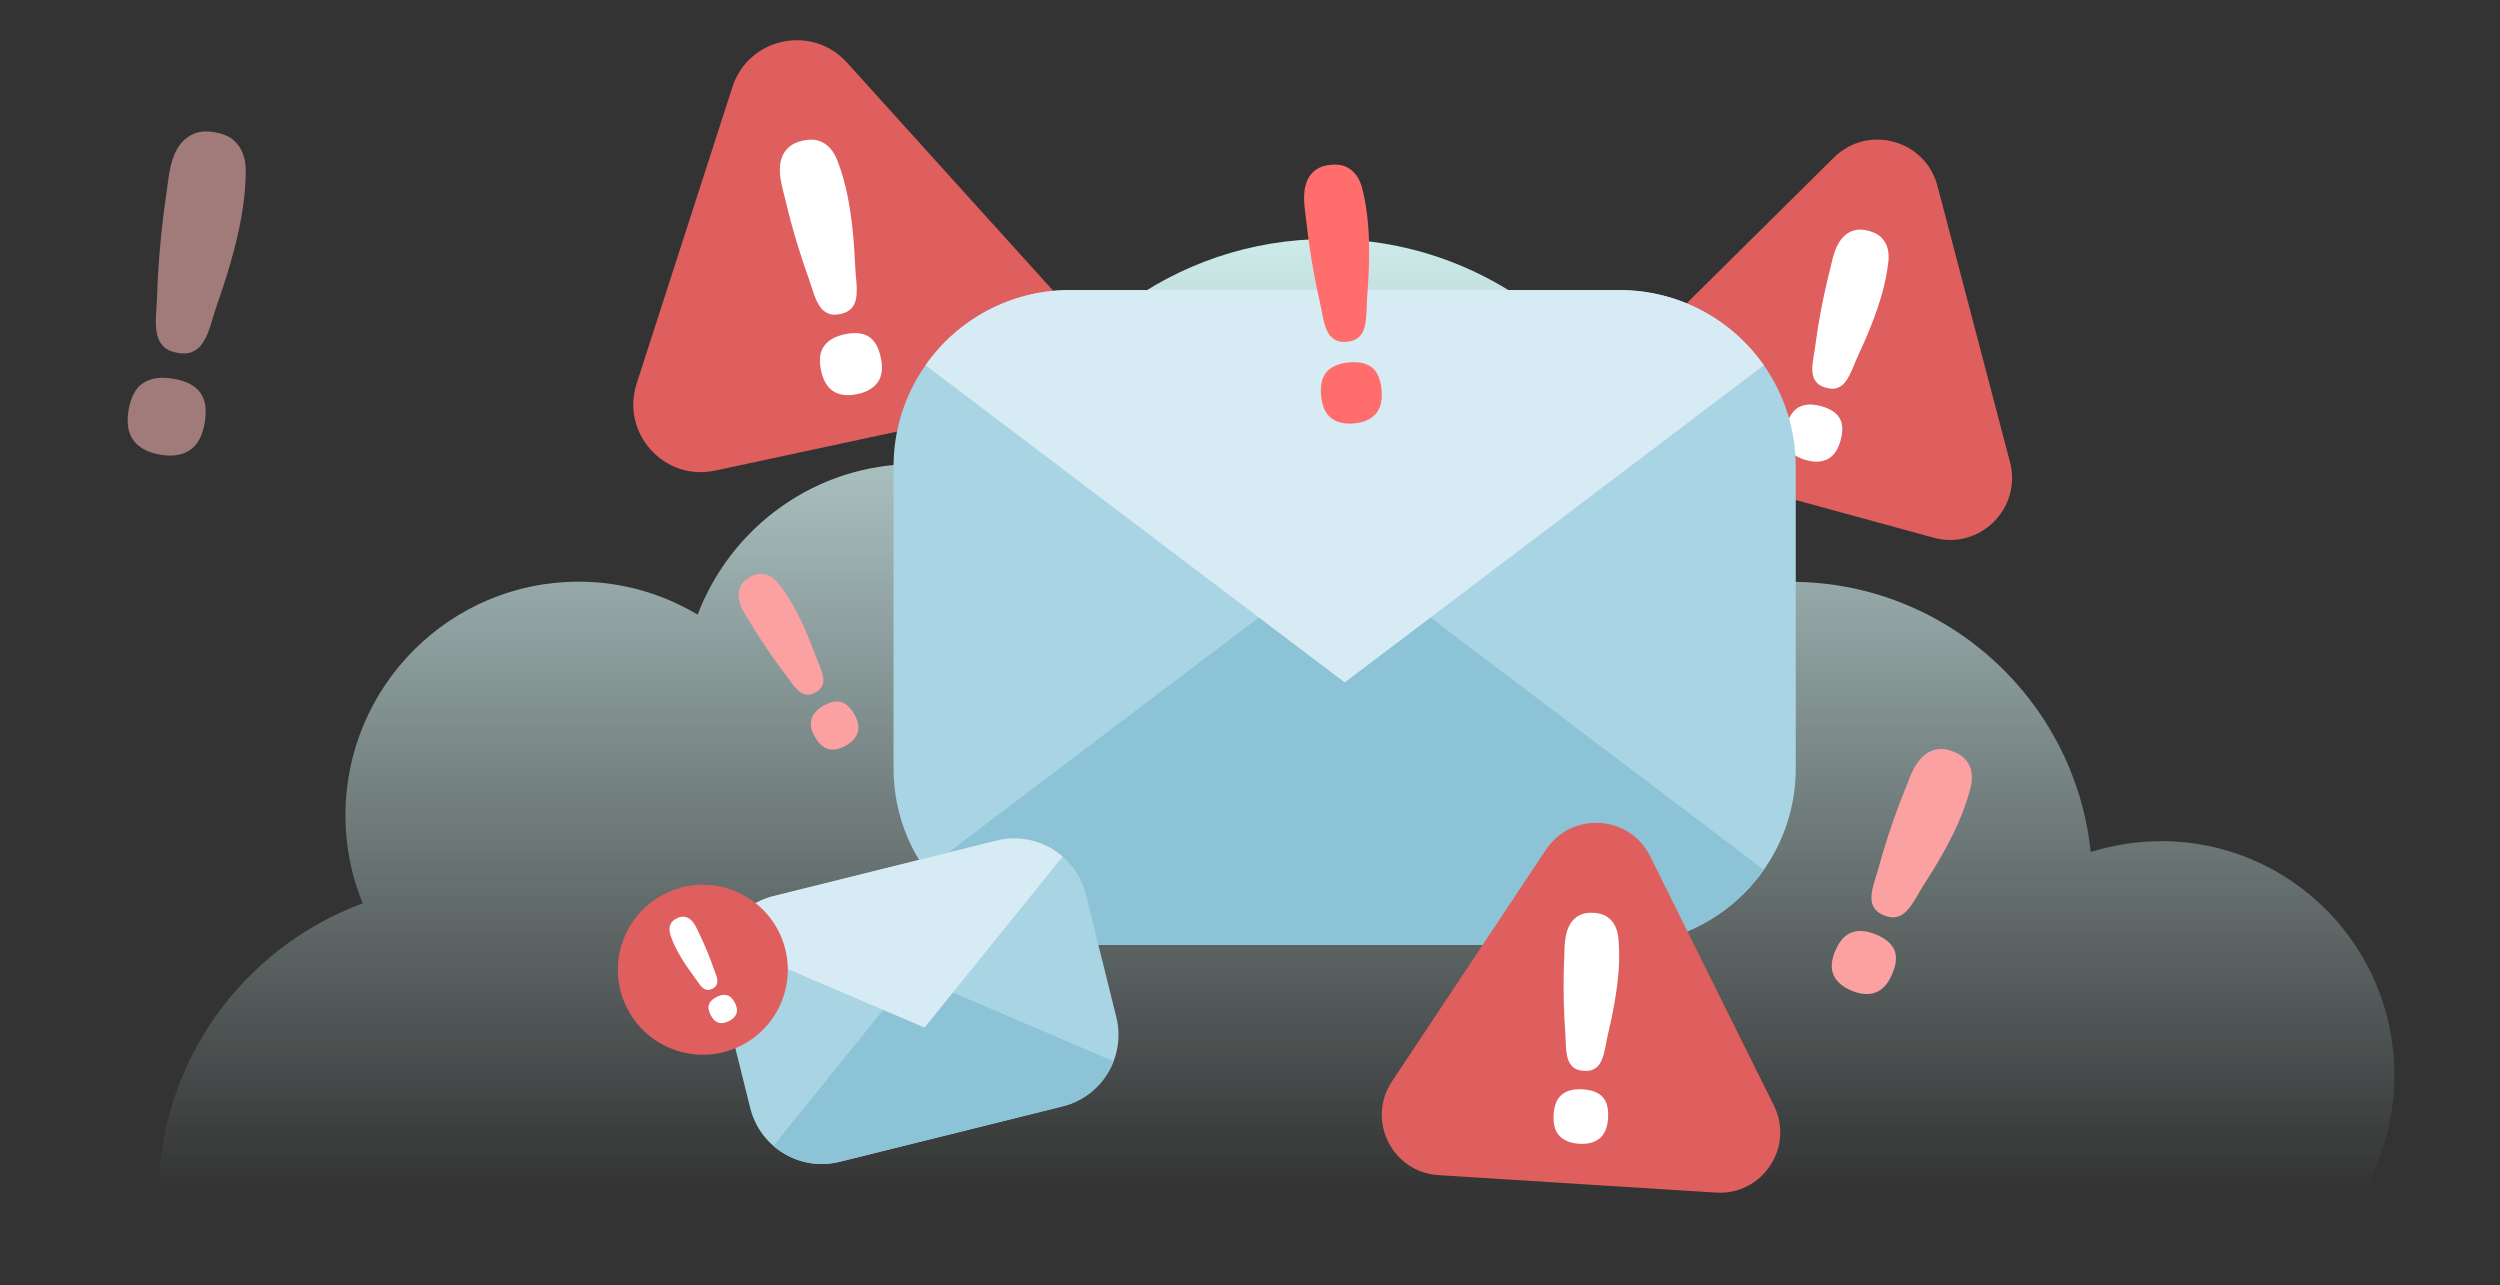 <svg width="284" height="146" viewBox="0 0 284 146" fill="none" xmlns="http://www.w3.org/2000/svg">
<rect x="0" y="0" width="284" height="146" fill="#333333" stroke="none"/>
<g clip-path="url(#clip0_1_2918)">
<g clip-path="url(#clip1_1_2918)">
<path d="M245.496 95.559C242.707 95.559 240.031 95.996 237.508 96.79C235.697 79.542 221.135 66.094 203.437 66.094C198.65 66.094 194.098 67.082 189.958 68.856C190.007 68.07 190.08 67.293 190.08 66.491C190.08 44.763 172.502 27.15 150.817 27.15C133.321 27.15 118.508 38.63 113.439 54.476C110.504 53.35 107.335 52.71 104.003 52.71C92.692 52.71 83.062 59.823 79.254 69.82C75.293 67.463 70.684 66.078 65.744 66.078C51.109 66.078 39.24 77.971 39.24 92.634C39.24 96.166 39.944 99.537 41.197 102.623C27.67 107.622 18 120.609 18 135.896C18 155.485 33.847 171.364 53.398 171.364C64.151 171.364 73.772 166.544 80.265 158.953C88.698 166.147 99.621 170.506 111.563 170.506C117.377 170.506 122.947 169.477 128.114 167.589C135.819 174.759 146.128 179.15 157.472 179.15C173.1 179.15 186.789 170.83 194.365 158.361C198.448 160.938 203.267 162.453 208.449 162.453C219.672 162.453 229.245 155.453 233.11 145.577C236.805 147.538 241.017 148.664 245.496 148.664C260.131 148.664 272 136.779 272 122.107C272 107.436 260.139 95.551 245.496 95.551V95.559Z" fill="url(#paint0_linear_1_2918)"/>
<path d="M83.195 9.896C85.012 4.266 92.245 2.716 96.212 7.104L108.079 20.235L119.947 33.367C123.914 37.758 121.642 44.794 115.856 46.035L98.55 49.748L81.245 53.46C75.461 54.702 70.502 49.214 72.319 43.584L77.759 26.74L83.2 9.896H83.195Z" fill="#DF5E5E"/>
<path d="M97.261 31.695C97.336 32.542 97.391 33.425 97.191 34.17C97.097 34.527 96.915 34.839 96.65 35.105C96.384 35.37 95.99 35.559 95.469 35.671C94.948 35.783 94.511 35.773 94.16 35.639C93.808 35.507 93.516 35.297 93.282 35.011C92.591 34.163 92.31 32.851 91.943 31.839C91.472 30.538 91.033 29.226 90.627 27.905C90.098 26.182 89.627 24.439 89.213 22.684C88.854 21.163 88.283 19.525 88.789 17.974C88.944 17.496 89.218 17.079 89.607 16.723C89.996 16.366 90.542 16.114 91.24 15.962C91.941 15.813 92.537 15.825 93.033 15.997C93.529 16.172 93.948 16.446 94.287 16.825C94.626 17.204 94.9 17.658 95.107 18.189C96.117 20.769 96.596 23.532 96.875 26.277C97.017 27.673 97.102 29.072 97.162 30.473C97.179 30.857 97.219 31.271 97.256 31.695H97.261ZM100.061 40.625C100.31 41.792 100.201 42.715 99.73 43.398C99.258 44.081 98.488 44.535 97.418 44.764C96.321 44.998 95.419 44.904 94.708 44.472C94 44.044 93.519 43.246 93.27 42.081C93.018 40.902 93.127 39.982 93.604 39.319C94.077 38.658 94.865 38.209 95.962 37.975C97.102 37.731 98.004 37.818 98.675 38.232C99.346 38.648 99.807 39.446 100.059 40.625H100.061Z" fill="white"/>
<path d="M208.326 17.901C212.18 14.085 218.719 15.874 220.096 21.119L224.216 36.81L228.336 52.5C229.712 57.745 224.896 62.514 219.665 61.084L204.015 56.806L188.366 52.528C183.135 51.099 181.415 44.542 185.267 40.726L196.797 29.314L208.326 17.901Z" fill="#DF5E5E"/>
<path d="M210.579 41.573C210.282 42.295 209.956 43.037 209.48 43.559C209.251 43.809 208.974 43.987 208.644 44.09C208.317 44.194 207.916 44.182 207.444 44.051C206.972 43.923 206.622 43.731 206.393 43.474C206.164 43.218 206.013 42.925 205.944 42.593C205.74 41.612 206.065 40.426 206.194 39.446C206.358 38.188 206.555 36.936 206.782 35.69C207.08 34.064 207.43 32.449 207.833 30.846C208.184 29.456 208.408 27.884 209.473 26.833C209.801 26.51 210.199 26.286 210.666 26.16C211.134 26.034 211.683 26.059 212.315 26.231C212.948 26.405 213.429 26.666 213.761 27.016C214.09 27.367 214.315 27.768 214.432 28.219C214.549 28.67 214.578 29.155 214.523 29.673C214.258 32.197 213.481 34.648 212.551 37C212.08 38.195 211.557 39.37 211.015 40.536C210.866 40.854 210.726 41.209 210.577 41.571L210.579 41.573ZM209.091 50.022C208.802 51.076 208.324 51.781 207.652 52.139C206.981 52.496 206.164 52.542 205.195 52.276C204.203 52.006 203.509 51.545 203.113 50.897C202.717 50.249 202.664 49.397 202.951 48.343C203.241 47.276 203.72 46.575 204.387 46.236C205.051 45.898 205.88 45.865 206.874 46.136C207.902 46.417 208.603 46.868 208.974 47.489C209.345 48.11 209.384 48.955 209.091 50.02V50.022Z" fill="white"/>
<path d="M203.999 52.989V87.308C203.999 98.373 195.034 107.343 183.964 107.343H121.544C110.479 107.343 101.508 98.373 101.508 87.308V52.989C101.508 48.708 102.852 44.744 105.136 41.49C108.761 36.327 114.755 32.953 121.541 32.953H183.961C190.748 32.953 196.749 36.327 200.367 41.49C202.65 44.744 203.994 48.706 203.994 52.989H203.999Z" fill="#A9D4E3"/>
<path d="M105.138 98.806L152.751 62.772L200.369 98.806C196.744 103.969 190.75 107.343 183.964 107.343H121.544C114.757 107.343 108.756 103.969 105.138 98.806Z" fill="#8CC3D6"/>
<path d="M200.371 41.49L152.759 77.525L105.138 41.49C108.763 36.327 114.757 32.953 121.544 32.953H183.964C190.75 32.953 196.751 36.327 200.369 41.49H200.371Z" fill="#D7EBF4"/>
<path d="M175.61 96.54C178.532 92.142 185.119 92.556 187.465 97.286L194.488 111.435L201.512 125.584C203.86 130.313 200.208 135.811 194.937 135.479L179.173 134.487L163.408 133.495C158.137 133.163 155.203 127.252 158.125 122.854L166.866 109.697L175.607 96.54H175.61Z" fill="#DF5E5E"/>
<path d="M182.428 118.668C182.289 119.414 182.122 120.186 181.77 120.78C181.601 121.064 181.371 121.288 181.079 121.451C180.788 121.615 180.404 121.68 179.928 121.65C179.451 121.62 179.08 121.505 178.811 121.306C178.541 121.106 178.339 120.857 178.21 120.553C177.821 119.658 177.898 118.464 177.826 117.504C177.734 116.272 177.674 115.04 177.646 113.806C177.609 112.198 177.624 110.588 177.691 108.979C177.751 107.586 177.656 106.042 178.464 104.831C178.713 104.457 179.047 104.165 179.469 103.953C179.89 103.741 180.419 103.656 181.057 103.696C181.695 103.736 182.204 103.891 182.59 104.16C182.974 104.429 183.266 104.766 183.468 105.175C183.667 105.584 183.792 106.04 183.842 106.544C184.086 109.004 183.829 111.493 183.408 113.919C183.194 115.153 182.929 116.374 182.643 117.594C182.563 117.928 182.501 118.294 182.428 118.668ZM182.678 127.015C182.61 128.077 182.294 128.845 181.723 129.317C181.154 129.788 180.381 129.995 179.406 129.932C178.407 129.87 177.654 129.568 177.15 129.027C176.644 128.489 176.425 127.686 176.492 126.624C176.559 125.549 176.878 124.786 177.444 124.333C178.013 123.879 178.796 123.684 179.795 123.747C180.833 123.812 181.588 124.103 182.064 124.624C182.54 125.143 182.742 125.941 182.675 127.015H182.678Z" fill="white"/>
<path d="M217.813 101.736C217.382 102.473 216.918 103.231 216.32 103.731C216.034 103.97 215.704 104.123 215.331 104.19C214.957 104.256 214.523 104.187 214.026 103.984C213.529 103.779 213.176 103.525 212.962 103.214C212.749 102.906 212.628 102.569 212.602 102.198C212.521 101.111 213.051 99.874 213.335 98.834C213.699 97.498 214.096 96.172 214.527 94.857C215.089 93.141 215.707 91.445 216.383 89.77C216.968 88.317 217.445 86.65 218.761 85.663C219.167 85.359 219.634 85.172 220.164 85.1C220.692 85.029 221.29 85.131 221.957 85.406C222.622 85.681 223.109 86.03 223.419 86.453C223.73 86.876 223.915 87.342 223.977 87.845C224.039 88.347 224 88.876 223.864 89.429C223.203 92.12 222 94.658 220.64 97.07C219.949 98.296 219.207 99.493 218.445 100.678C218.236 101.001 218.028 101.365 217.815 101.736L217.813 101.736ZM214.954 110.656C214.485 111.756 213.857 112.45 213.073 112.743C212.289 113.036 211.389 112.972 210.371 112.552C209.327 112.123 208.636 111.529 208.297 110.777C207.961 110.021 208.024 109.095 208.494 107.998C208.968 106.887 209.593 106.193 210.369 105.92C211.145 105.647 212.054 105.726 213.1 106.155C214.183 106.6 214.88 107.186 215.194 107.908C215.507 108.63 215.425 109.546 214.952 110.659L214.954 110.656Z" fill="#FCA1A1"/>
<path d="M155.251 35.085C155.223 35.936 155.171 36.822 154.886 37.54C154.749 37.883 154.533 38.173 154.24 38.403C153.947 38.633 153.535 38.773 153.009 38.824C152.48 38.871 152.053 38.809 151.723 38.633C151.393 38.461 151.129 38.215 150.933 37.903C150.355 36.977 150.233 35.638 149.992 34.587C149.682 33.239 149.406 31.88 149.166 30.516C148.85 28.74 148.595 26.951 148.396 25.157C148.225 23.6 147.857 21.904 148.54 20.422C148.751 19.967 149.069 19.584 149.496 19.276C149.923 18.969 150.491 18.784 151.199 18.718C151.906 18.654 152.495 18.739 152.964 18.969C153.433 19.201 153.811 19.527 154.101 19.945C154.392 20.363 154.605 20.848 154.747 21.398C155.434 24.083 155.576 26.888 155.521 29.651C155.494 31.054 155.412 32.458 155.303 33.857C155.273 34.24 155.265 34.657 155.251 35.083V35.085ZM156.944 44.301C157.051 45.489 156.832 46.395 156.286 47.016C155.74 47.636 154.925 47.996 153.843 48.097C152.733 48.199 151.854 47.994 151.206 47.481C150.558 46.968 150.181 46.117 150.074 44.929C149.965 43.725 150.186 42.825 150.735 42.224C151.281 41.623 152.11 41.273 153.222 41.171C154.374 41.066 155.256 41.261 155.866 41.754C156.477 42.249 156.837 43.097 156.946 44.298L156.944 44.301Z" fill="#FF6D6D"/>
<path d="M93.022 75.405C93.268 75.991 93.51 76.608 93.539 77.186C93.554 77.463 93.497 77.726 93.37 77.974C93.244 78.224 93.008 78.448 92.665 78.646C92.323 78.845 92.012 78.937 91.733 78.922C91.455 78.909 91.2 78.826 90.969 78.673C90.289 78.226 89.79 77.355 89.299 76.718C88.668 75.899 88.058 75.065 87.47 74.215C86.702 73.106 85.971 71.974 85.279 70.817C84.678 69.814 83.901 68.777 83.902 67.556C83.903 67.181 84 66.82 84.193 66.479C84.386 66.138 84.713 65.832 85.173 65.566C85.633 65.3 86.057 65.172 86.449 65.182C86.838 65.192 87.197 65.293 87.524 65.486C87.85 65.678 88.147 65.94 88.415 66.27C89.718 67.878 90.688 69.738 91.512 71.63C91.931 72.591 92.312 73.57 92.674 74.555C92.773 74.825 92.897 75.111 93.02 75.405L93.022 75.405ZM97.041 81.131C97.483 81.905 97.617 82.588 97.441 83.181C97.264 83.775 96.824 84.276 96.122 84.682C95.401 85.099 94.74 85.237 94.143 85.093C93.543 84.948 93.023 84.489 92.581 83.717C92.133 82.934 92.002 82.253 92.186 81.673C92.369 81.093 92.823 80.596 93.543 80.176C94.291 79.742 94.951 79.598 95.518 79.742C96.087 79.884 96.594 80.348 97.042 81.131L97.041 81.131Z" fill="#FCA1A1"/>
<path d="M81.763 111.948L85.226 125.873C86.343 130.363 90.886 133.098 95.377 131.981L120.704 125.682C125.194 124.566 127.929 120.021 126.812 115.531L123.349 101.606C122.917 99.869 121.972 98.396 120.717 97.306C118.725 95.577 115.952 94.813 113.199 95.498L87.872 101.797C85.118 102.482 83.023 104.456 82.076 106.916C81.478 108.467 81.333 110.21 81.765 111.948L81.763 111.948Z" fill="#A9D4E3"/>
<path d="M126.5 120.563L103.545 110.746L87.86 130.172C89.852 131.902 92.624 132.666 95.378 131.981L120.705 125.682C123.459 124.997 125.553 123.023 126.5 120.563Z" fill="#8CC3D6"/>
<path d="M82.074 106.916L105.03 116.733L120.716 97.306C118.724 95.577 115.951 94.813 113.198 95.498L87.87 101.797C85.117 102.481 83.022 104.456 82.075 106.916L82.074 106.916Z" fill="#D7EBF4"/>
<g clip-path="url(#clip2_1_2918)">
<path d="M84.221 118.763C79.471 121.182 73.659 119.292 71.24 114.542C68.82 109.792 70.71 103.98 75.46 101.561C80.21 99.142 86.022 101.031 88.441 105.781C90.86 110.532 88.971 116.343 84.221 118.763Z" fill="#DF5E5E"/>
<path d="M79.195 111.448C79.407 111.76 79.635 112.081 79.914 112.283C80.047 112.38 80.197 112.437 80.362 112.454C80.529 112.471 80.717 112.425 80.929 112.318C81.14 112.21 81.288 112.084 81.372 111.94C81.456 111.795 81.498 111.641 81.498 111.477C81.498 110.991 81.228 110.459 81.07 110.007C80.868 109.426 80.653 108.851 80.421 108.281C80.121 107.538 79.795 106.805 79.446 106.083C79.143 105.457 78.881 104.732 78.272 104.338C78.085 104.217 77.873 104.149 77.639 104.135C77.405 104.121 77.146 104.187 76.862 104.331C76.579 104.476 76.376 104.647 76.254 104.846C76.131 105.045 76.064 105.257 76.053 105.484C76.042 105.71 76.075 105.943 76.153 106.184C76.527 107.357 77.136 108.445 77.809 109.47C78.151 109.991 78.515 110.499 78.887 111C78.99 111.137 79.091 111.291 79.197 111.448L79.195 111.448ZM80.733 115.315C80.974 115.787 81.271 116.075 81.625 116.178C81.978 116.282 82.372 116.222 82.805 116.002C83.238 115.781 83.534 115.489 83.659 115.142C83.783 114.795 83.725 114.386 83.485 113.913C83.244 113.441 82.945 113.149 82.595 113.054C82.246 112.96 81.849 113.025 81.404 113.252C80.96 113.478 80.655 113.77 80.541 114.101C80.425 114.432 80.49 114.836 80.734 115.314L80.733 115.315Z" fill="white"/>
</g>
<path d="M24.137 36.272C23.83 37.298 23.482 38.36 22.898 39.141C22.62 39.517 22.261 39.795 21.828 39.98C21.393 40.168 20.842 40.203 20.179 40.089C19.515 39.977 19.008 39.76 18.658 39.438C18.306 39.119 18.061 38.736 17.923 38.289C17.51 36.974 17.792 35.303 17.833 33.946C17.886 32.202 17.984 30.461 18.127 28.722C18.311 26.455 18.571 24.195 18.908 21.945C19.197 19.996 19.294 17.81 20.609 16.228C21.015 15.742 21.53 15.38 22.152 15.146C22.773 14.912 23.531 14.871 24.422 15.023C25.312 15.174 26.007 15.468 26.511 15.905C27.011 16.34 27.373 16.858 27.596 17.462C27.816 18.064 27.925 18.725 27.921 19.442C27.902 22.938 27.173 26.398 26.219 29.743C25.734 31.444 25.181 33.125 24.595 34.793C24.434 35.25 24.29 35.756 24.134 36.27L24.137 36.272ZM23.25 48.044C22.998 49.527 22.438 50.557 21.569 51.136C20.696 51.714 19.58 51.888 18.22 51.655C16.824 51.416 15.807 50.881 15.178 50.046C14.546 49.211 14.358 48.052 14.608 46.572C14.863 45.073 15.424 44.048 16.29 43.495C17.155 42.942 18.287 42.787 19.684 43.023C21.134 43.269 22.155 43.796 22.746 44.595C23.34 45.396 23.507 46.547 23.253 48.046L23.25 48.044Z" fill="#FFB7B7" fill-opacity="0.54"/>
</g>
</g>
<defs>
<linearGradient id="paint0_linear_1_2918" x1="145" y1="27.15" x2="145" y2="154.665" gradientUnits="userSpaceOnUse">
<stop stop-color="#CDEBEA"/>
<stop offset="0.85" stop-color="#CDEBEA" stop-opacity="0"/>
<stop offset="1" stop-color="#CDEBEA" stop-opacity="0"/>
</linearGradient>
<clipPath id="clip0_1_2918">
<rect width="284" height="146" fill="white"/>
</clipPath>
<clipPath id="clip1_1_2918">
<rect width="279" height="146.475" fill="white" transform="translate(5)"/>
</clipPath>
<clipPath id="clip2_1_2918">
<rect width="19.305" height="19.305" fill="white" transform="matrix(-0.891 0.454 0.454 0.891 84.061 97.181)"/>
</clipPath>
</defs>
</svg>

